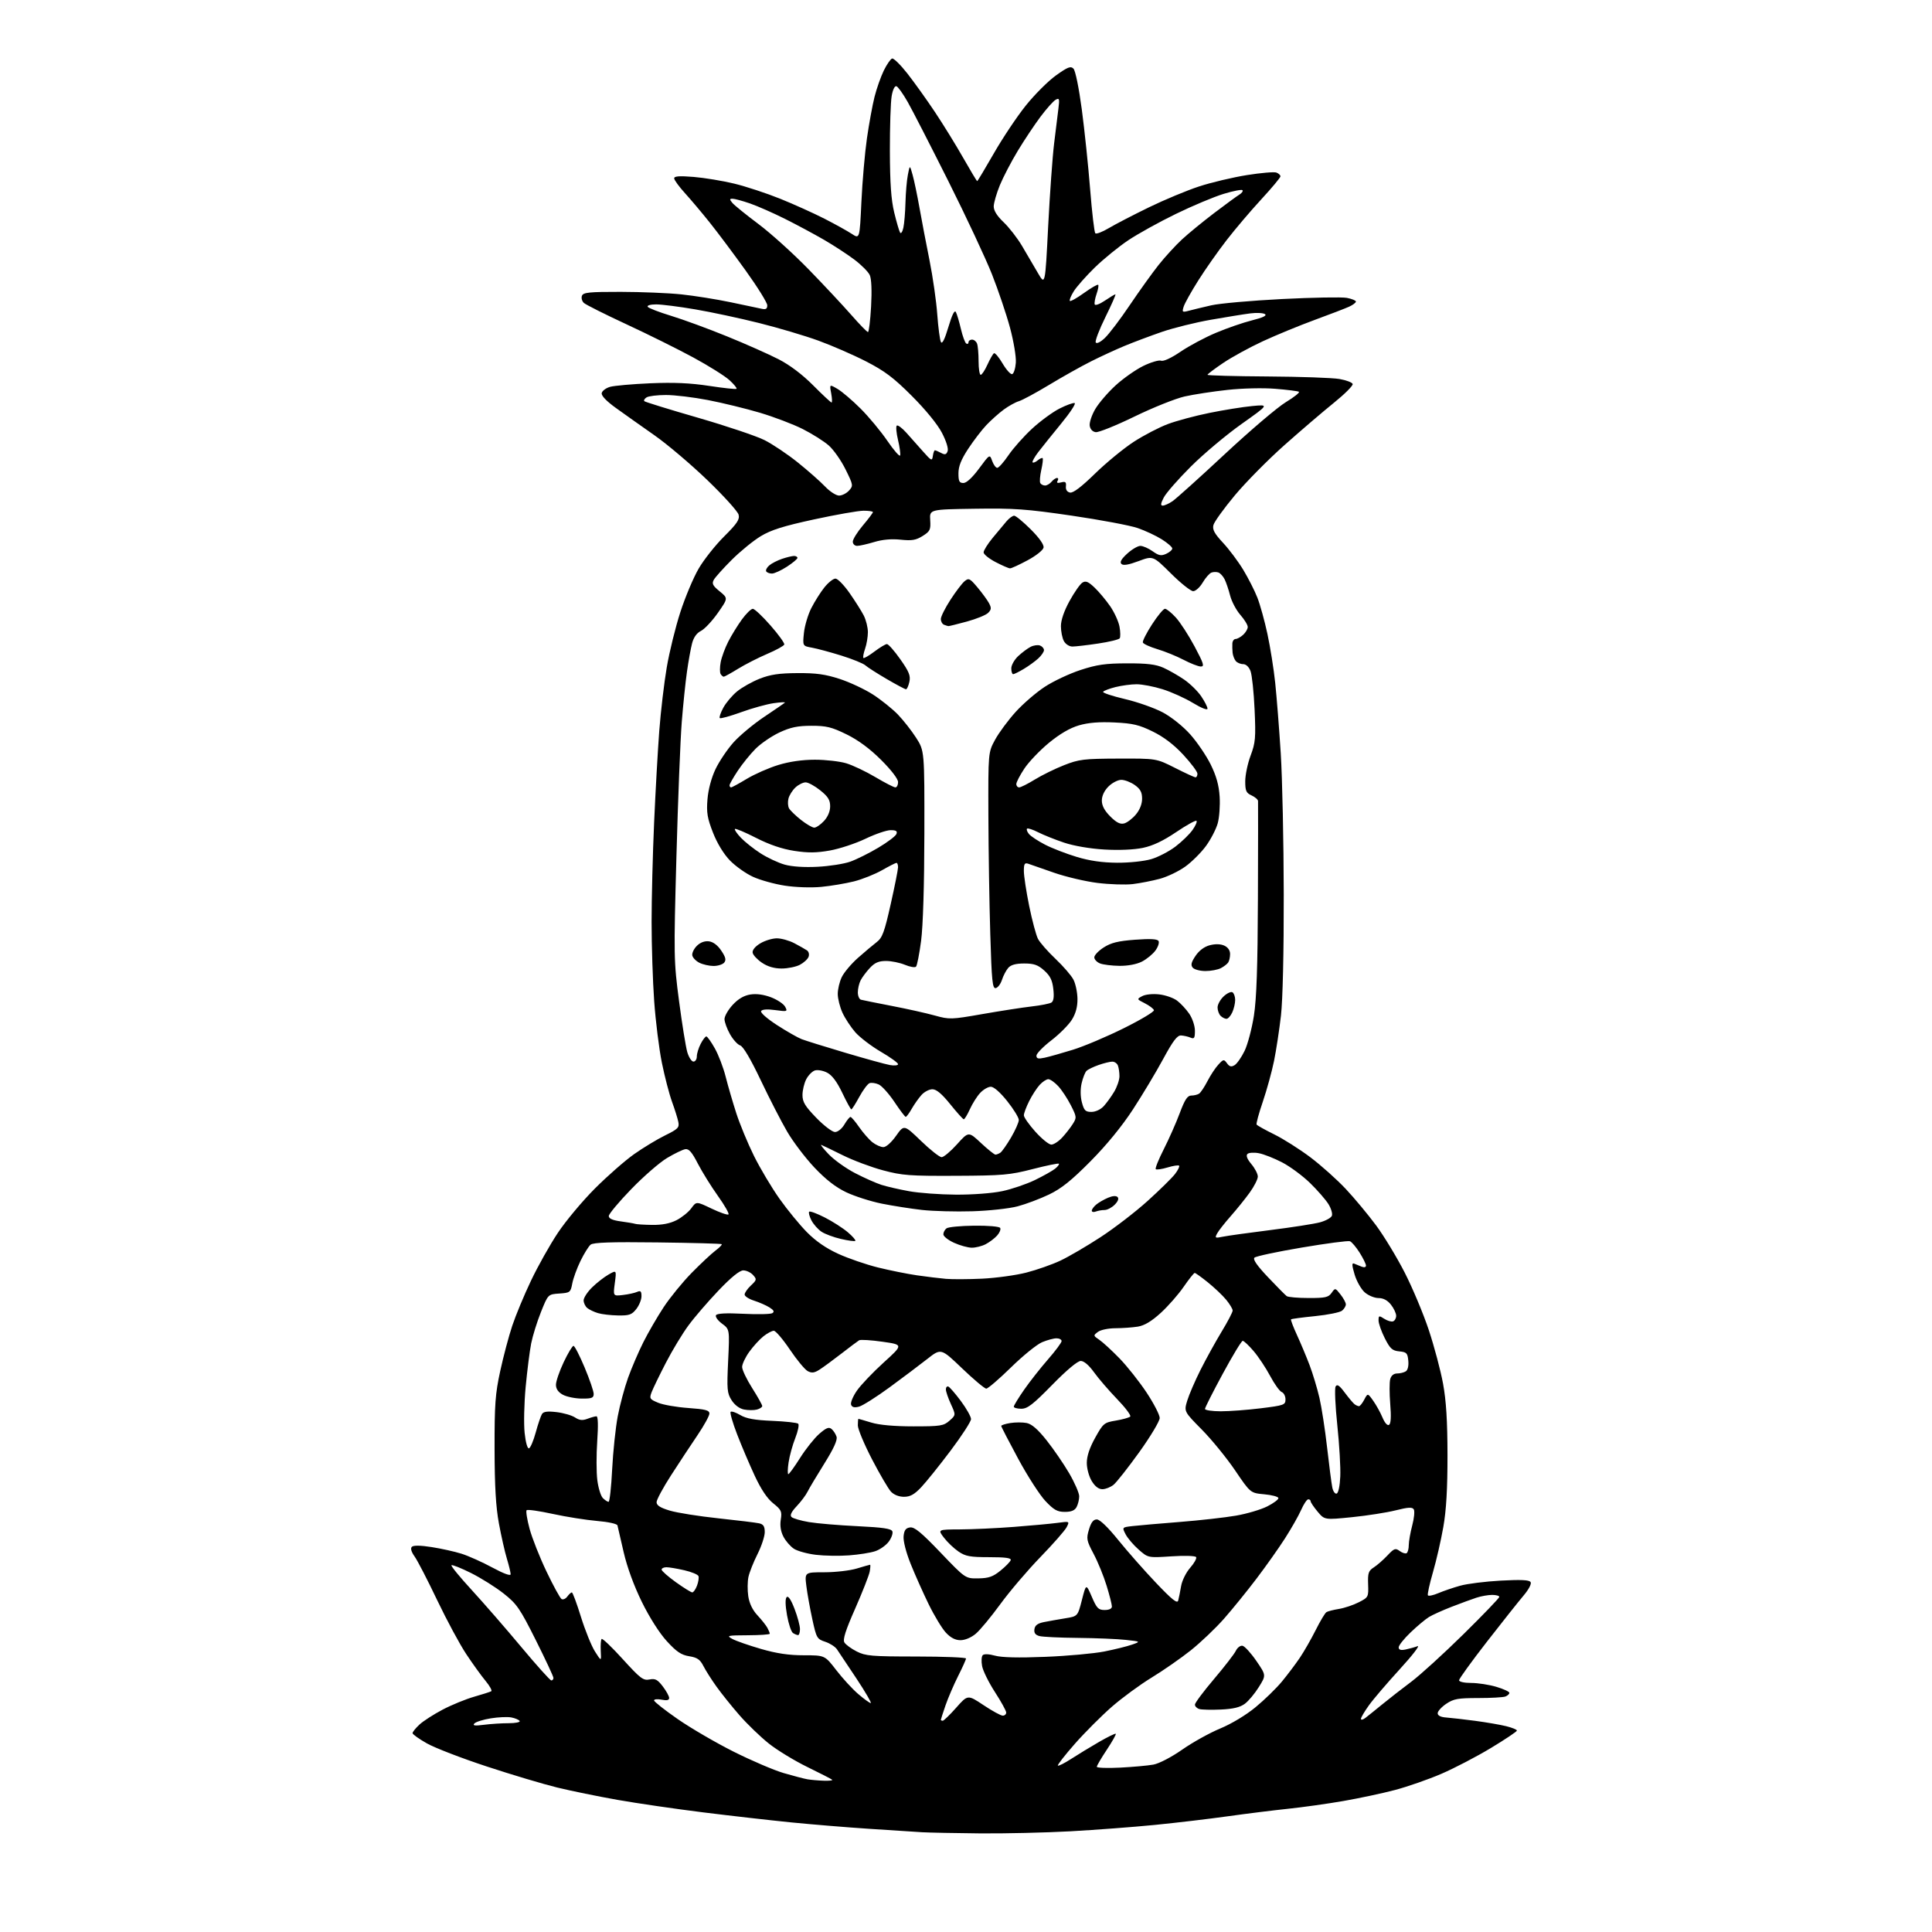 <?xml version="1.0" encoding="UTF-8" standalone="no"?>
<svg 
  version="1.1" 
  xmlns="http://www.w3.org/2000/svg" 
  xmlns:xlink="http://www.w3.org/1999/xlink" 
  xmlns:svg="http://www.w3.org/2000/svg"
  xmlns:rdf="http://www.w3.org/1999/02/22-rdf-syntax-ns#"
  xmlns:cc="http://creativecommons.org/ns#"
  xmlns:dc="http://purl.org/dc/elements/1.1/"
  viewBox="0 0 768 768"
  width="768"
  height="768"
>
<style>svg {background-color: white; }</style>"
<path stroke="none" fill="black" fill-rule="evenodd" d="M389.50,728.80C379.60,728.71 369.25,728.50 366.50,728.34C363.75,728.18 354.30,727.56 345.50,726.98C336.70,726.40 322.75,725.25 314.50,724.43C306.25,723.60 290.50,721.81 279.50,720.44C268.50,719.07 253.20,716.84 245.50,715.48C237.80,714.12 227.00,711.91 221.50,710.57C216.00,709.23 203.38,705.46 193.46,702.19C183.54,698.93 172.85,694.81 169.71,693.03C166.57,691.26 164.00,689.42 164.00,688.95C164.00,688.47 165.24,686.94 166.75,685.54C168.25,684.14 172.42,681.46 176.00,679.58C179.57,677.71 185.20,675.41 188.50,674.47C191.80,673.53 194.85,672.55 195.28,672.30C195.71,672.05 194.69,670.19 193.01,668.17C191.33,666.15 187.87,661.35 185.32,657.50C182.76,653.65 177.58,644.02 173.79,636.10C170.01,628.17 165.98,620.38 164.84,618.77C163.50,616.89 163.10,615.50 163.72,614.88C164.34,614.26 167.15,614.29 171.59,614.99C175.39,615.58 180.75,616.77 183.50,617.64C186.25,618.51 191.76,620.98 195.75,623.14C200.23,625.56 203.00,626.56 202.99,625.78C202.98,625.07 202.31,622.30 201.50,619.62C200.68,616.93 199.26,610.63 198.33,605.62C197.11,599.03 196.63,590.82 196.60,576.00C196.57,558.28 196.87,554.07 198.85,545.00C200.10,539.23 202.25,531.12 203.63,527.00C205.00,522.88 208.35,514.81 211.08,509.09C213.80,503.36 218.60,494.81 221.75,490.09C224.89,485.36 231.52,477.43 236.48,472.46C241.44,467.49 248.46,461.34 252.07,458.79C255.69,456.24 261.23,452.88 264.40,451.33C269.51,448.82 270.10,448.23 269.65,446.00C269.38,444.63 268.25,441.02 267.14,437.98C266.04,434.95 264.22,427.97 263.11,422.48C261.99,416.99 260.62,405.98 260.05,398.00C259.48,390.02 259.02,375.85 259.02,366.50C259.02,357.15 259.47,339.38 260.02,327.00C260.56,314.62 261.49,298.20 262.07,290.50C262.66,282.80 263.99,271.47 265.04,265.32C266.08,259.17 268.52,249.27 270.45,243.32C272.38,237.37 275.65,229.59 277.73,226.03C279.80,222.47 284.36,216.72 287.85,213.25C293.03,208.10 294.09,206.50 293.61,204.60C293.29,203.31 287.71,197.14 281.21,190.88C274.71,184.62 265.22,176.57 260.11,173.00C255.01,169.43 248.14,164.56 244.85,162.19C241.07,159.47 238.99,157.29 239.19,156.27C239.36,155.37 240.85,154.26 242.50,153.78C244.15,153.31 251.35,152.67 258.50,152.36C267.87,151.96 274.41,152.25 281.92,153.40C287.65,154.28 292.54,154.80 292.78,154.55C293.03,154.30 291.76,152.75 289.95,151.10C288.15,149.46 281.68,145.40 275.59,142.10C269.49,138.79 257.52,132.85 249.00,128.90C240.47,124.94 232.88,121.13 232.11,120.43C231.35,119.73 231.00,118.45 231.33,117.58C231.85,116.24 234.17,116.00 246.72,116.02C254.85,116.03 265.71,116.48 270.86,117.02C276.00,117.56 284.78,118.96 290.36,120.13C295.94,121.30 301.51,122.48 302.75,122.74C304.46,123.12 305.00,122.78 305.00,121.36C305.00,120.33 301.12,114.09 296.38,107.50C291.64,100.90 285.24,92.35 282.16,88.50C279.09,84.65 274.64,79.38 272.29,76.79C269.93,74.20 268.00,71.55 268.00,70.89C268.00,70.02 270.07,69.87 275.75,70.33C280.01,70.68 287.28,71.88 291.90,73.00C296.52,74.12 304.75,76.83 310.18,79.02C315.61,81.21 323.53,84.79 327.78,86.96C332.03,89.14 336.90,91.84 338.61,92.97C341.73,95.03 341.73,95.03 342.42,80.26C342.80,72.14 343.79,60.78 344.62,55.00C345.45,49.22 346.81,41.80 347.64,38.50C348.47,35.20 350.13,30.50 351.32,28.05C352.52,25.60 354.01,23.45 354.63,23.26C355.24,23.07 357.97,25.75 360.69,29.21C363.40,32.67 368.33,39.55 371.63,44.50C374.93,49.45 380.00,57.66 382.89,62.75C385.78,67.84 388.28,72.00 388.45,72.00C388.61,72.00 391.58,67.05 395.05,61.00C398.51,54.94 404.22,46.40 407.73,42.01C411.25,37.61 416.66,32.21 419.75,29.99C424.45,26.63 425.61,26.18 426.72,27.29C427.49,28.06 428.89,34.94 430.04,43.56C431.13,51.78 432.62,66.04 433.35,75.26C434.08,84.47 435.01,92.34 435.40,92.74C435.80,93.13 438.23,92.20 440.81,90.66C443.39,89.13 450.54,85.42 456.71,82.42C462.87,79.42 471.88,75.67 476.72,74.09C481.56,72.51 490.09,70.49 495.67,69.60C501.24,68.71 506.53,68.26 507.40,68.60C508.28,68.94 509.00,69.61 509.00,70.10C509.00,70.59 505.57,74.70 501.38,79.24C497.18,83.78 490.97,91.10 487.57,95.50C484.16,99.90 479.10,107.10 476.33,111.50C473.55,115.90 470.94,120.57 470.53,121.89C469.83,124.12 469.96,124.22 472.64,123.51C474.21,123.09 478.20,122.12 481.50,121.37C484.80,120.61 497.47,119.49 509.65,118.87C521.83,118.25 533.42,118.04 535.40,118.41C537.38,118.79 539.00,119.45 539.00,119.88C539.00,120.32 537.77,121.24 536.28,121.92C534.78,122.60 528.59,124.98 522.53,127.20C516.46,129.43 507.23,133.23 502.00,135.65C496.77,138.07 489.69,141.95 486.25,144.27C482.81,146.59 480.00,148.71 480.00,148.99C480.00,149.27 490.69,149.57 503.75,149.65C516.81,149.73 529.71,150.18 532.42,150.65C535.12,151.12 537.50,152.01 537.71,152.64C537.92,153.27 534.58,156.61 530.30,160.07C526.01,163.53 517.16,171.10 510.63,176.90C504.11,182.69 495.21,191.70 490.85,196.92C486.50,202.14 482.67,207.45 482.35,208.73C481.90,210.53 482.76,212.11 486.17,215.77C488.60,218.37 492.21,223.20 494.21,226.50C496.20,229.80 498.73,234.76 499.81,237.53C500.90,240.29 502.71,246.81 503.83,252.03C504.95,257.24 506.35,266.00 506.92,271.50C507.50,277.00 508.49,289.60 509.12,299.50C509.74,309.40 510.28,334.60 510.31,355.50C510.35,378.47 509.91,397.55 509.20,403.73C508.55,409.36 507.32,417.46 506.45,421.73C505.58,426.00 503.57,433.30 501.99,437.94C500.41,442.57 499.29,446.67 499.52,447.03C499.74,447.39 502.90,449.15 506.53,450.94C510.15,452.72 516.63,456.83 520.91,460.05C525.19,463.28 531.53,468.95 535.00,472.66C538.47,476.36 543.87,482.86 547.02,487.11C550.16,491.35 555.28,499.79 558.39,505.87C561.50,511.95 565.81,522.23 567.97,528.71C570.12,535.20 572.67,544.77 573.63,550.00C574.89,556.86 575.38,564.79 575.40,578.50C575.41,591.86 574.92,600.32 573.74,607.01C572.83,612.24 570.97,620.33 569.62,624.99C568.27,629.65 567.36,633.78 567.61,634.17C567.85,634.56 569.72,634.17 571.77,633.30C573.82,632.43 577.75,631.09 580.50,630.33C583.25,629.56 590.50,628.65 596.60,628.32C604.68,627.88 607.91,628.04 608.44,628.91C608.87,629.60 607.70,631.84 605.61,634.30C603.65,636.61 597.08,644.88 591.02,652.68C584.96,660.48 580.00,667.34 580.00,667.93C580.00,668.54 582.07,669.00 584.82,669.00C587.47,669.00 591.97,669.69 594.82,670.54C597.67,671.39 600.00,672.46 600.00,672.93C600.00,673.40 599.29,674.06 598.42,674.39C597.55,674.73 592.66,675.00 587.57,675.00C579.56,675.00 577.83,675.31 574.90,677.29C573.03,678.55 571.50,680.24 571.50,681.04C571.50,681.99 572.71,682.59 575.00,682.75C576.92,682.89 582.10,683.49 586.50,684.07C590.90,684.66 596.41,685.61 598.75,686.19C601.09,686.77 603.00,687.55 603.00,687.93C603.00,688.31 598.35,691.42 592.67,694.85C587.00,698.27 578.14,702.89 572.99,705.11C567.84,707.33 559.55,710.22 554.56,711.54C549.58,712.86 540.33,714.83 534.00,715.93C527.67,717.03 517.77,718.42 512.00,719.02C506.23,719.62 495.43,720.97 488.00,722.01C480.57,723.05 467.52,724.60 459.00,725.44C450.48,726.28 435.40,727.42 425.50,727.97C415.60,728.51 399.40,728.89 389.50,728.80zM327.42,707.86C329.57,707.94 331.10,707.77 330.82,707.49C330.54,707.21 326.12,704.94 320.99,702.44C315.86,699.94 308.92,695.72 305.58,693.05C302.24,690.38 297.01,685.34 293.97,681.85C290.92,678.36 286.82,673.25 284.85,670.50C282.87,667.75 280.52,664.04 279.61,662.26C278.29,659.67 277.16,658.89 273.96,658.38C270.80,657.87 268.94,656.62 265.06,652.38C262.11,649.15 258.16,642.93 255.13,636.76C251.98,630.33 249.28,622.95 247.91,617.00C246.72,611.77 245.60,606.99 245.45,606.37C245.28,605.74 241.78,604.97 237.33,604.60C233.02,604.23 225.11,602.98 219.74,601.81C214.38,600.64 209.70,599.97 209.34,600.33C208.99,600.68 209.52,604.01 210.52,607.73C211.53,611.44 214.55,619.09 217.25,624.72C219.94,630.36 222.63,635.27 223.22,635.64C223.82,636.00 224.85,635.56 225.51,634.65C226.18,633.74 226.99,633.00 227.32,633.00C227.65,633.00 229.28,637.39 230.94,642.75C232.61,648.11 235.11,654.30 236.51,656.50C239.05,660.50 239.05,660.50 238.81,656.29C238.69,653.98 238.84,651.82 239.16,651.50C239.48,651.19 243.27,654.80 247.57,659.55C254.56,667.24 255.70,668.11 258.17,667.62C260.46,667.16 261.38,667.64 263.47,670.37C264.86,672.20 266.00,674.27 266.00,674.97C266.00,675.86 265.08,676.07 263.00,675.65C261.35,675.32 260.00,675.45 260.00,675.95C260.00,676.44 264.26,679.79 269.46,683.40C274.66,687.00 284.68,692.83 291.72,696.36C298.75,699.88 307.66,703.69 311.51,704.82C315.35,705.94 319.62,707.06 321.00,707.30C322.38,707.53 325.26,707.79 327.42,707.86zM445.25,702.66C450.34,702.40 456.29,701.86 458.48,701.46C460.77,701.04 465.64,698.51 469.98,695.48C474.11,692.59 480.91,688.82 485.09,687.09C489.53,685.25 495.33,681.76 499.09,678.65C502.63,675.74 507.35,671.14 509.59,668.43C511.82,665.72 515.02,661.48 516.70,659.00C518.37,656.52 521.20,651.58 523.00,648.00C524.79,644.42 526.71,641.21 527.27,640.86C527.82,640.50 530.06,639.93 532.23,639.58C534.40,639.23 537.95,638.05 540.11,636.94C543.96,634.98 544.03,634.84 543.85,629.79C543.69,625.32 543.99,624.42 546.08,623.08C547.41,622.23 549.85,620.10 551.50,618.35C554.19,615.49 554.70,615.30 556.40,616.55C557.44,617.31 558.68,617.70 559.15,617.41C559.62,617.12 560.01,615.67 560.01,614.19C560.02,612.71 560.64,609.19 561.39,606.36C562.14,603.54 562.42,600.68 562.00,600.00C561.41,599.04 559.82,599.13 554.82,600.38C551.28,601.27 543.47,602.49 537.46,603.10C526.53,604.20 526.53,604.20 523.76,600.89C522.24,599.07 521.00,597.22 521.00,596.79C521.00,596.35 520.57,596.00 520.05,596.00C519.52,596.00 518.24,597.91 517.21,600.25C516.17,602.59 513.29,607.66 510.81,611.52C508.34,615.38 503.24,622.58 499.49,627.52C495.75,632.46 489.94,639.62 486.59,643.43C483.24,647.24 477.27,652.92 473.33,656.06C469.38,659.20 462.41,664.05 457.83,666.84C453.25,669.63 446.12,674.85 442.00,678.44C437.88,682.04 431.25,688.67 427.28,693.18C423.31,697.70 420.27,701.60 420.52,701.85C420.77,702.10 423.12,700.92 425.74,699.23C428.36,697.53 433.35,694.50 436.83,692.48C440.30,690.47 443.32,688.99 443.54,689.20C443.75,689.42 442.14,692.27 439.97,695.55C437.79,698.82 436.00,701.87 436.00,702.32C436.00,702.77 440.16,702.92 445.25,702.66zM192.39,685.63C195.08,685.28 199.49,685.00 202.20,685.00C204.90,685.00 206.87,684.60 206.57,684.12C206.27,683.64 204.79,683.00 203.27,682.71C201.75,682.42 198.07,682.58 195.08,683.07C192.09,683.55 189.16,684.47 188.57,685.11C187.77,685.97 188.72,686.10 192.39,685.63zM374.75,684.02C375.16,684.03 377.57,681.70 380.10,678.84C384.70,673.64 384.70,673.64 390.97,677.82C394.41,680.12 397.85,682.00 398.61,682.00C399.38,682.00 399.99,681.44 399.98,680.75C399.97,680.06 397.95,676.40 395.50,672.62C393.05,668.83 390.75,664.19 390.40,662.29C390.04,660.40 390.16,658.44 390.65,657.95C391.20,657.40 393.16,657.49 395.53,658.15C398.16,658.89 404.88,659.05 415.50,658.62C424.30,658.27 434.85,657.31 438.95,656.50C443.04,655.69 447.99,654.47 449.95,653.78C453.50,652.54 453.50,652.54 447.50,651.88C444.20,651.51 435.65,651.16 428.50,651.09C421.35,651.03 414.46,650.70 413.20,650.36C411.56,649.92 410.98,649.12 411.20,647.62C411.42,646.09 412.48,645.31 415.00,644.80C416.93,644.42 420.73,643.74 423.46,643.30C428.41,642.50 428.41,642.50 430.08,636.00C431.74,629.50 431.74,629.50 434.01,634.75C435.98,639.34 436.63,640.00 439.13,640.00C440.92,640.00 442.00,639.47 442.00,638.61C442.00,637.84 441.06,634.13 439.90,630.36C438.75,626.58 436.43,620.90 434.75,617.73C431.92,612.38 431.78,611.66 432.89,607.98C433.74,605.14 434.63,604.00 436.00,604.00C437.20,604.00 440.41,607.09 444.56,612.23C448.22,616.75 454.96,624.40 459.54,629.21C465.93,635.93 467.99,637.57 468.35,636.24C468.61,635.28 469.13,632.72 469.50,630.53C469.87,628.32 471.47,625.09 473.11,623.22C474.72,621.39 475.79,619.47 475.48,618.97C475.16,618.46 470.88,618.32 465.65,618.67C456.38,619.28 456.38,619.28 452.64,615.99C450.58,614.18 448.25,611.45 447.45,609.91C446.01,607.12 446.01,607.12 450.26,606.63C452.59,606.36 461.02,605.63 469.00,605.00C476.98,604.37 487.02,603.24 491.33,602.49C495.64,601.75 501.23,600.09 503.75,598.82C506.28,597.54 508.27,596.05 508.19,595.50C508.11,594.95 505.57,594.27 502.55,594.00C497.07,593.50 497.07,593.50 490.97,584.50C487.61,579.55 481.67,572.26 477.76,568.30C470.65,561.10 470.65,561.10 471.94,556.80C472.65,554.44 475.03,548.92 477.23,544.54C479.43,540.17 483.20,533.34 485.61,529.36C488.03,525.39 490.00,521.61 490.00,520.96C490.00,520.32 488.83,518.37 487.40,516.64C485.97,514.91 482.71,511.82 480.15,509.76C477.59,507.70 475.24,506.02 474.92,506.01C474.60,506.00 472.62,508.49 470.52,511.53C468.43,514.57 464.34,519.23 461.43,521.89C457.78,525.22 454.97,526.91 452.33,527.35C450.22,527.69 446.22,527.98 443.44,527.99C440.60,528.00 437.53,528.63 436.44,529.45C434.55,530.87 434.56,530.94 437.00,532.60C438.38,533.53 441.99,536.85 445.03,539.98C448.07,543.11 452.90,549.22 455.78,553.55C458.65,557.88 461.00,562.44 461.00,563.68C461.00,564.92 457.35,571.01 452.90,577.22C448.44,583.42 443.83,589.28 442.65,590.23C441.47,591.18 439.48,591.97 438.24,591.98C436.74,591.99 435.30,590.90 433.99,588.75C432.88,586.93 432.01,583.74 432.02,581.50C432.02,578.84 433.14,575.49 435.36,571.51C438.55,565.77 438.90,565.48 443.60,564.70C446.29,564.25 448.85,563.53 449.28,563.11C449.70,562.69 447.37,559.57 444.09,556.18C440.81,552.78 436.67,547.98 434.89,545.50C432.87,542.69 430.89,541.00 429.62,541.00C428.35,541.00 424.02,544.63 418.27,550.50C410.63,558.30 408.44,560.00 405.99,560.00C404.34,560.00 403.00,559.62 403.00,559.17C403.00,558.71 404.86,555.67 407.12,552.42C409.39,549.16 413.67,543.73 416.62,540.35C419.58,536.96 422.00,533.70 422.00,533.10C422.00,532.49 421.09,532.00 419.97,532.00C418.85,532.00 416.27,532.70 414.24,533.55C412.20,534.40 406.65,538.90 401.90,543.55C397.15,548.20 392.72,552.00 392.06,552.00C391.39,552.00 387.08,548.38 382.46,543.96C374.07,535.92 374.07,535.92 368.61,540.21C365.61,542.57 358.87,547.64 353.63,551.48C348.38,555.32 342.92,558.78 341.49,559.16C339.64,559.65 338.72,559.43 338.32,558.40C338.02,557.60 339.05,555.09 340.62,552.82C342.19,550.56 346.99,545.51 351.28,541.62C359.09,534.54 359.09,534.54 350.81,533.36C346.25,532.71 342.07,532.45 341.51,532.79C340.96,533.12 337.80,535.49 334.50,538.05C331.20,540.61 327.29,543.48 325.82,544.42C323.72,545.77 322.69,545.90 321.08,545.04C319.95,544.44 316.75,540.58 313.98,536.47C311.21,532.36 308.34,529.00 307.60,529.00C306.87,529.00 305.04,529.97 303.53,531.16C302.02,532.34 299.48,535.11 297.89,537.31C296.30,539.50 295.00,542.25 295.01,543.40C295.01,544.56 296.81,548.33 299.01,551.79C301.20,555.25 303.00,558.46 303.00,558.92C303.00,559.39 302.03,560.02 300.85,560.33C299.67,560.64 297.37,560.62 295.75,560.30C293.93,559.94 292.04,558.52 290.82,556.60C289.03,553.79 288.91,552.33 289.45,540.96C290.05,528.41 290.05,528.41 287.00,526.16C285.32,524.91 284.25,523.41 284.62,522.81C285.06,522.09 288.70,521.90 295.52,522.25C301.15,522.54 306.32,522.42 307.01,522.00C307.92,521.43 307.61,520.81 305.88,519.72C304.57,518.90 301.81,517.69 299.75,517.03C297.69,516.38 296.00,515.28 296.00,514.60C296.00,513.91 297.12,512.29 298.50,511.00C300.84,508.80 300.89,508.54 299.34,506.83C298.43,505.82 296.69,505.00 295.48,505.00C294.02,505.00 290.68,507.70 285.66,512.96C281.48,517.34 276.08,523.60 273.68,526.87C271.27,530.14 267.22,536.83 264.69,541.74C262.15,546.65 259.61,551.89 259.04,553.39C258.08,555.93 258.25,556.21 261.61,557.61C263.58,558.44 268.98,559.38 273.60,559.70C280.41,560.19 282.00,560.60 282.00,561.91C282.00,562.80 279.87,566.67 277.27,570.51C274.66,574.35 269.94,581.52 266.77,586.43C263.60,591.34 261.00,596.16 261.00,597.14C261.00,598.42 262.47,599.36 266.25,600.49C269.14,601.36 277.80,602.73 285.50,603.55C293.20,604.37 300.51,605.26 301.75,605.54C303.47,605.92 304.00,606.74 304.00,609.05C304.00,610.70 302.71,614.63 301.12,617.78C299.54,620.93 297.92,625.00 297.52,626.84C297.13,628.68 297.09,632.15 297.45,634.54C297.88,637.38 299.15,640.02 301.10,642.11C302.75,643.88 304.53,646.12 305.05,647.09C305.57,648.07 306.00,649.12 306.00,649.43C306.00,649.75 302.06,650.02 297.25,650.04C289.09,650.08 288.68,650.18 291.13,651.51C292.58,652.30 297.69,654.08 302.49,655.47C308.72,657.28 313.61,658.00 319.55,658.00C327.88,658.00 327.88,658.00 332.44,663.92C334.94,667.17 338.87,671.45 341.18,673.42C343.48,675.39 345.71,677.00 346.14,677.00C346.57,677.00 344.01,672.61 340.46,667.25C336.90,661.89 333.41,656.65 332.70,655.62C331.99,654.58 329.88,653.23 328.01,652.62C324.77,651.55 324.54,651.14 322.92,643.71C321.99,639.43 320.91,633.47 320.54,630.46C319.86,625.00 319.86,625.00 327.77,625.00C332.12,625.00 337.89,624.33 340.59,623.51C343.29,622.69 345.66,622.02 345.86,622.01C346.06,622.00 346.00,623.24 345.72,624.75C345.43,626.26 342.84,632.86 339.96,639.41C336.09,648.17 334.96,651.73 335.67,652.91C336.20,653.78 338.41,655.40 340.57,656.49C344.10,658.28 346.52,658.48 364.25,658.49C375.11,658.50 384.00,658.85 384.00,659.28C384.00,659.71 382.59,662.85 380.86,666.27C379.14,669.69 376.89,674.93 375.86,677.90C374.84,680.88 374.00,683.47 374.00,683.66C374.00,683.85 374.34,684.01 374.75,684.02zM542.75,682.91C543.71,682.18 546.75,679.73 549.50,677.48C552.25,675.23 557.42,671.20 561.00,668.52C564.58,665.84 573.91,657.34 581.75,649.62C589.59,641.90 596.00,635.23 596.00,634.79C596.00,634.36 594.72,634.00 593.15,634.00C591.58,634.00 588.77,634.50 586.90,635.11C585.03,635.72 580.59,637.35 577.04,638.73C573.48,640.11 569.43,641.94 568.04,642.79C566.64,643.65 563.36,646.39 560.75,648.89C558.14,651.38 556.00,654.06 556.00,654.84C556.00,655.85 556.79,656.09 558.75,655.70C560.26,655.39 562.40,654.80 563.50,654.38C564.60,653.97 561.41,658.10 556.41,663.56C551.41,669.03 545.89,675.48 544.16,677.90C542.42,680.32 541.00,682.74 541.00,683.27C541.00,683.81 541.79,683.64 542.75,682.91zM485.34,679.57C481.58,679.74 477.71,679.65 476.75,679.37C475.79,679.09 475.00,678.30 475.00,677.61C475.00,676.93 478.42,672.35 482.59,667.44C486.76,662.52 490.67,657.47 491.27,656.21C491.87,654.95 493.06,654.06 493.92,654.22C494.78,654.39 497.25,657.09 499.41,660.23C503.33,665.94 503.33,665.94 500.41,670.62C498.81,673.20 496.30,676.20 494.84,677.28C492.95,678.69 490.22,679.34 485.34,679.57zM219.16,668.00C219.62,668.00 220.00,667.54 220.00,666.99C220.00,666.43 216.85,659.69 213.00,652.00C206.68,639.38 205.45,637.59 200.25,633.48C197.09,630.97 191.23,627.30 187.24,625.30C183.25,623.31 179.75,621.92 179.46,622.21C179.17,622.49 182.82,626.95 187.57,632.11C192.31,637.28 201.17,647.46 207.25,654.75C213.34,662.04 218.69,668.00 219.16,668.00zM381.82,652.00C379.76,652.00 377.92,651.05 376.01,649.01C374.48,647.37 371.40,642.29 369.16,637.71C366.93,633.14 363.70,625.90 361.99,621.64C360.16,617.07 359.01,612.56 359.19,610.69C359.43,608.26 360.04,607.42 361.76,607.18C363.51,606.93 366.23,609.17 373.89,617.18C383.76,627.50 383.76,627.50 388.88,627.43C393.00,627.37 394.71,626.78 397.68,624.37C399.71,622.73 401.55,620.85 401.77,620.19C402.06,619.33 399.70,619.00 393.23,619.00C385.61,619.00 383.81,618.67 381.00,616.75C379.19,615.51 376.59,613.04 375.23,611.25C372.74,608.00 372.74,608.00 381.62,607.96C386.50,607.94 396.12,607.50 403.00,606.97C409.88,606.44 417.69,605.72 420.36,605.36C425.22,604.71 425.22,604.71 423.99,607.11C423.31,608.42 418.61,613.77 413.54,619.00C408.47,624.23 401.31,632.64 397.63,637.69C393.94,642.75 389.56,648.04 387.88,649.44C386.09,650.95 383.61,652.00 381.82,652.00zM317.25,649.98C316.84,649.98 315.93,649.61 315.23,649.16C314.53,648.72 313.47,645.54 312.86,642.10C312.15,638.08 312.10,635.50 312.72,634.88C313.34,634.26 314.46,635.93 315.84,639.54C317.03,642.64 318.00,646.26 318.00,647.59C318.00,648.92 317.66,649.99 317.25,649.98zM275.19,633.00C275.66,633.00 276.51,631.80 277.07,630.33C277.62,628.86 277.89,627.15 277.65,626.52C277.41,625.90 274.88,624.85 272.03,624.20C269.18,623.54 265.98,623.00 264.92,623.00C263.87,623.00 263.00,623.43 263.00,623.94C263.00,624.46 265.55,626.71 268.66,628.94C271.78,631.18 274.71,633.00 275.19,633.00zM337.50,618.28C333.65,618.57 327.72,618.47 324.32,618.06C320.91,617.65 316.99,616.57 315.59,615.65C314.19,614.73 312.31,612.57 311.42,610.84C310.35,608.78 309.99,606.46 310.37,604.08C310.89,600.82 310.60,600.18 307.37,597.60C304.98,595.70 302.52,592.02 300.01,586.62C297.93,582.15 294.78,574.76 293.02,570.18C291.25,565.60 290.09,561.57 290.44,561.23C290.78,560.89 292.51,561.46 294.28,562.51C296.66,563.92 299.98,564.52 307.00,564.81C312.23,565.03 316.86,565.54 317.30,565.95C317.73,566.36 317.21,568.93 316.14,571.65C315.06,574.38 313.86,578.73 313.48,581.31C313.09,583.89 313.04,586.00 313.37,586.00C313.70,586.00 315.80,583.10 318.04,579.56C320.28,576.01 323.70,571.71 325.64,570.01C328.40,567.59 329.48,567.15 330.55,568.04C331.31,568.67 332.20,570.05 332.54,571.11C332.96,572.43 331.42,575.81 327.70,581.77C324.70,586.57 321.68,591.62 321.00,593.00C320.32,594.38 318.37,596.96 316.68,598.75C314.59,600.97 313.93,602.33 314.63,603.03C315.19,603.59 318.31,604.50 321.57,605.05C324.83,605.60 333.50,606.33 340.84,606.68C351.01,607.17 354.31,607.66 354.73,608.74C355.03,609.52 354.38,611.36 353.29,612.83C352.20,614.30 349.78,616.01 347.90,616.63C346.03,617.26 341.35,618.00 337.50,618.28zM423.29,601.00C420.30,601.00 418.93,600.23 415.58,596.69C413.34,594.32 408.46,586.76 404.75,579.89C401.04,573.02 398.00,567.14 398.00,566.83C398.00,566.52 399.62,566.00 401.60,565.68C403.59,565.36 406.52,565.35 408.12,565.67C410.14,566.08 412.57,568.18 416.02,572.53C418.77,575.98 422.81,581.87 425.01,585.63C427.20,589.39 429.00,593.52 429.00,594.80C429.00,596.08 428.53,598.00 427.96,599.07C427.23,600.43 425.86,601.00 423.29,601.00zM241.92,597.00C242.34,597.00 242.99,591.21 243.34,584.12C243.70,577.04 244.70,567.54 245.56,563.02C246.41,558.50 248.27,551.58 249.68,547.65C251.10,543.72 253.82,537.36 255.75,533.53C257.67,529.70 261.31,523.43 263.83,519.60C266.36,515.77 271.37,509.63 274.96,505.97C278.56,502.31 282.81,498.34 284.40,497.14C286.00,495.95 287.12,494.79 286.90,494.58C286.68,494.36 275.19,494.05 261.36,493.88C242.96,493.65 235.83,493.89 234.78,494.77C233.99,495.42 232.18,498.33 230.76,501.23C229.35,504.13 227.87,508.16 227.49,510.20C226.82,513.75 226.61,513.91 222.33,514.20C217.87,514.50 217.87,514.50 215.05,521.52C213.50,525.39 211.75,531.01 211.15,534.02C210.56,537.04 209.57,544.82 208.96,551.31C208.35,557.81 208.17,566.04 208.55,569.61C208.95,573.38 209.68,575.94 210.28,575.74C210.86,575.55 212.06,572.71 212.96,569.43C213.85,566.16 214.97,562.87 215.43,562.12C216.04,561.12 217.62,560.91 221.26,561.34C224.01,561.67 227.30,562.62 228.58,563.46C230.33,564.61 231.55,564.74 233.52,563.99C234.96,563.45 236.57,563.00 237.11,563.00C237.73,563.00 237.84,566.62 237.41,572.86C237.04,578.28 237.05,585.25 237.44,588.36C237.83,591.46 238.82,594.68 239.64,595.50C240.47,596.33 241.49,597.00 241.92,597.00zM359.34,595.00C357.34,595.00 355.34,594.21 354.16,592.94C353.11,591.81 349.72,586.02 346.62,580.06C343.53,574.11 341.00,568.06 341.00,566.62C341.00,565.18 341.11,564.00 341.25,564.01C341.39,564.02 343.71,564.69 346.41,565.51C349.56,566.47 355.53,567.00 363.10,567.00C373.90,567.00 375.10,566.81 377.43,564.75C379.98,562.50 379.98,562.50 377.99,558.14C376.89,555.74 376.00,553.12 376.00,552.31C376.00,551.50 376.43,550.98 376.96,551.17C377.48,551.35 379.73,553.94 381.96,556.93C384.18,559.92 386.00,563.15 386.00,564.11C386.00,565.07 382.34,570.72 377.86,576.68C373.38,582.63 368.11,589.19 366.15,591.25C363.46,594.09 361.80,595.00 359.34,595.00zM531.34,593.72C532.02,593.50 532.62,590.67 532.78,586.92C532.94,583.39 532.41,574.22 531.60,566.54C530.79,558.87 530.49,551.95 530.92,551.17C531.53,550.10 532.40,550.68 534.60,553.63C536.19,555.76 537.94,557.83 538.49,558.23C539.05,558.64 539.82,558.98 540.22,558.98C540.61,558.99 541.55,557.82 542.31,556.38C543.69,553.75 543.69,553.75 545.87,556.82C547.07,558.50 548.73,561.50 549.56,563.48C550.45,565.62 551.51,566.81 552.16,566.40C552.90,565.94 553.06,563.20 552.64,558.11C552.30,553.92 552.30,549.49 552.63,548.25C553.01,546.82 554.01,545.99 555.37,545.98C556.54,545.98 558.10,545.59 558.82,545.13C559.62,544.62 560.02,542.94 559.82,540.90C559.54,537.87 559.14,537.47 556.23,537.19C553.45,536.92 552.60,536.15 550.48,531.97C549.12,529.27 548.00,526.10 548.00,524.92C548.00,522.92 548.16,522.88 550.25,524.23C551.49,525.03 553.06,525.50 553.75,525.26C554.44,525.03 555.00,524.03 555.00,523.05C555.00,522.07 554.07,520.08 552.93,518.63C551.55,516.88 549.89,516.00 547.98,516.00C546.40,516.00 543.95,514.99 542.52,513.75C541.10,512.51 539.28,509.32 538.48,506.65C537.39,502.99 537.34,501.92 538.27,502.30C538.95,502.58 540.29,503.12 541.25,503.51C542.30,503.93 543.00,503.76 543.00,503.09C543.00,502.47 541.86,500.15 540.46,497.93C539.06,495.72 537.33,493.68 536.62,493.41C535.91,493.13 527.31,494.26 517.50,495.92C507.70,497.57 499.22,499.38 498.66,499.94C497.97,500.63 499.71,503.13 504.07,507.73C507.60,511.45 510.94,514.83 511.49,515.23C512.05,515.64 515.96,515.98 520.19,515.98C526.83,516.00 528.08,515.72 529.33,513.94C530.76,511.90 530.78,511.91 532.88,514.58C534.05,516.06 535.00,517.83 535.00,518.51C535.00,519.20 534.32,520.32 533.49,521.01C532.66,521.69 527.84,522.67 522.77,523.18C517.71,523.69 513.40,524.26 513.21,524.46C513.01,524.65 514.07,527.44 515.55,530.66C517.03,533.87 519.29,539.27 520.58,542.66C521.86,546.05 523.62,551.88 524.49,555.63C525.36,559.38 526.74,568.30 527.55,575.47C528.37,582.64 529.29,589.76 529.61,591.30C529.92,592.84 530.70,593.93 531.34,593.72zM485.25,561.01C488.69,561.01 495.89,560.48 501.25,559.81C510.45,558.67 511.00,558.47 511.00,556.27C511.00,554.99 510.33,553.68 509.50,553.36C508.68,553.05 506.60,550.16 504.89,546.94C503.17,543.72 500.21,539.27 498.31,537.05C496.40,534.82 494.46,533.00 494.00,533.00C493.53,533.00 489.97,538.88 486.08,546.07C482.18,553.26 479.00,559.56 479.00,560.07C479.00,560.58 481.81,561.00 485.25,561.01zM231.25,555.96C228.64,555.94 225.26,555.25 223.75,554.43C221.90,553.42 221.00,552.13 221.00,550.47C221.00,549.11 222.38,545.08 224.07,541.50C225.76,537.93 227.52,535.00 227.97,535.00C228.43,535.00 230.42,538.87 232.40,543.60C234.38,548.33 236.00,553.05 236.00,554.10C236.00,555.71 235.26,555.99 231.25,555.96zM245.68,522.91C242.83,522.87 239.23,522.45 237.69,521.98C236.14,521.52 234.23,520.60 233.44,519.95C232.65,519.29 232.00,517.93 232.00,516.91C232.00,515.90 233.50,513.59 235.34,511.78C237.17,509.98 240.12,507.67 241.88,506.67C245.09,504.83 245.09,504.83 244.40,510.04C243.71,515.24 243.71,515.24 247.61,514.78C249.75,514.53 252.29,513.98 253.25,513.55C254.65,512.94 255.00,513.28 255.00,515.26C255.00,516.62 254.07,518.92 252.93,520.37C251.14,522.63 250.13,522.99 245.68,522.91zM390.46,508.29C395.94,508.02 403.82,506.94 407.96,505.88C412.11,504.82 418.20,502.68 421.50,501.13C424.80,499.58 432.00,495.37 437.50,491.78C443.00,488.19 451.42,481.71 456.21,477.38C461.00,473.05 465.89,468.24 467.08,466.70C468.26,465.16 469.00,463.66 468.71,463.38C468.43,463.09 466.35,463.41 464.09,464.09C461.83,464.77 459.74,465.07 459.43,464.76C459.12,464.46 460.55,460.90 462.61,456.85C464.66,452.81 467.52,446.35 468.96,442.50C470.98,437.11 472.03,435.50 473.54,435.50C474.62,435.50 476.02,435.16 476.65,434.75C477.28,434.35 478.78,432.10 479.99,429.75C481.20,427.41 483.14,424.46 484.32,423.20C486.33,421.02 486.52,420.99 487.75,422.67C488.75,424.04 489.46,424.21 490.78,423.41C491.72,422.84 493.51,420.29 494.74,417.75C495.97,415.22 497.63,408.94 498.44,403.82C499.51,397.00 499.94,384.45 500.04,357.00C500.11,336.38 500.14,319.01 500.09,318.41C500.04,317.81 498.88,316.81 497.50,316.18C495.37,315.21 495.00,314.37 495.00,310.56C495.00,308.09 495.96,303.50 497.14,300.35C499.06,295.23 499.23,293.29 498.72,282.06C498.41,275.15 497.68,268.26 497.10,266.75C496.46,265.08 495.30,264.00 494.15,264.00C493.10,264.00 491.78,263.44 491.22,262.75C490.66,262.06 490.10,260.60 489.98,259.50C489.87,258.40 489.82,256.71 489.88,255.75C489.95,254.79 490.53,254.00 491.17,254.00C491.82,254.00 493.17,253.26 494.17,252.35C495.18,251.43 496.00,250.03 496.00,249.23C496.00,248.42 494.67,246.25 493.04,244.40C491.42,242.54 489.60,239.11 489.00,236.76C488.40,234.42 487.42,231.51 486.82,230.30C486.21,229.09 485.11,227.87 484.36,227.58C483.61,227.30 482.35,227.31 481.55,227.62C480.75,227.93 479.19,229.71 478.08,231.59C476.97,233.47 475.28,235.00 474.31,235.00C473.34,235.00 469.35,231.83 465.45,227.95C458.35,220.90 458.35,220.90 452.58,223.06C448.59,224.55 446.49,224.89 445.77,224.17C445.05,223.45 445.76,222.19 448.09,220.07C449.94,218.38 452.29,217.00 453.32,217.00C454.35,217.00 456.53,217.96 458.17,219.12C460.64,220.88 461.58,221.06 463.58,220.15C464.91,219.54 466.00,218.59 466.00,218.03C466.00,217.48 464.14,215.85 461.86,214.41C459.58,212.97 455.24,210.94 452.22,209.90C449.20,208.86 437.41,206.65 426.04,204.98C407.97,202.34 403.09,201.99 387.43,202.23C369.50,202.50 369.50,202.50 369.77,206.75C370.01,210.60 369.72,211.20 366.77,213.06C364.10,214.73 362.48,215.00 357.99,214.53C354.38,214.15 350.74,214.48 347.49,215.47C344.74,216.30 341.71,216.98 340.75,216.99C339.77,217.00 339.00,216.26 339.00,215.31C339.00,214.39 340.80,211.49 343.00,208.88C345.20,206.28 347.00,203.88 347.00,203.57C347.00,203.26 345.31,203.01 343.25,203.02C341.19,203.03 332.35,204.58 323.62,206.47C311.39,209.12 306.52,210.66 302.40,213.15C299.46,214.93 294.30,219.14 290.93,222.49C287.56,225.85 284.34,229.44 283.76,230.46C282.90,232.00 283.30,232.80 286.08,235.07C289.44,237.81 289.44,237.81 285.35,243.65C283.09,246.87 280.08,250.08 278.65,250.79C276.95,251.64 275.72,253.37 275.10,255.79C274.57,257.83 273.66,262.88 273.08,267.00C272.49,271.12 271.56,280.12 271.01,287.00C270.46,293.88 269.50,317.95 268.89,340.50C267.80,380.27 267.83,381.99 269.94,398.00C271.13,407.07 272.61,416.19 273.21,418.25C273.82,420.31 274.92,422.00 275.66,422.00C276.40,422.00 277.00,421.08 277.00,419.95C277.00,418.82 277.69,416.57 278.53,414.95C279.36,413.33 280.38,412.00 280.78,412.00C281.17,412.00 282.70,414.14 284.16,416.75C285.63,419.36 287.56,424.43 288.46,428.00C289.36,431.57 291.26,438.10 292.68,442.50C294.10,446.90 297.27,454.55 299.72,459.50C302.18,464.45 306.73,472.09 309.84,476.49C312.95,480.88 317.86,486.87 320.75,489.80C324.28,493.38 328.38,496.21 333.25,498.43C337.24,500.25 344.32,502.68 349.00,503.84C353.68,505.00 360.65,506.40 364.50,506.96C368.35,507.51 373.52,508.15 376.00,508.36C378.48,508.58 384.98,508.55 390.46,508.29zM386.30,495.98C384.76,495.97 381.59,495.09 379.25,494.03C376.91,492.97 375.00,491.46 375.00,490.67C375.00,489.89 375.56,488.81 376.25,488.29C376.94,487.76 381.88,487.28 387.23,487.23C392.78,487.16 397.22,487.55 397.58,488.12C397.92,488.67 397.37,490.04 396.35,491.17C395.34,492.29 393.29,493.83 391.80,494.60C390.32,495.37 387.84,495.99 386.30,495.98zM340.00,493.26C339.73,493.51 337.17,493.17 334.32,492.51C331.46,491.86 327.99,490.57 326.59,489.65C325.19,488.73 323.38,486.69 322.56,485.12C321.75,483.54 321.34,481.99 321.66,481.67C321.98,481.35 324.77,482.39 327.87,483.97C330.97,485.55 335.07,488.19 337.00,489.82C338.93,491.46 340.27,493.01 340.00,493.26zM486.14,491.60C487.99,491.22 496.48,490.04 505.00,488.97C513.52,487.90 522.38,486.52 524.69,485.90C526.99,485.28 529.13,484.10 529.45,483.28C529.76,482.45 529.14,480.36 528.07,478.64C526.99,476.91 523.73,473.16 520.81,470.31C517.89,467.45 512.90,463.76 509.73,462.10C506.55,460.44 502.35,458.78 500.40,458.42C498.44,458.05 496.41,458.19 495.87,458.73C495.23,459.37 495.77,460.76 497.44,462.75C498.85,464.42 500.00,466.65 500.00,467.70C500.00,468.75 498.56,471.61 496.79,474.05C495.03,476.50 491.63,480.71 489.24,483.42C486.85,486.13 484.41,489.23 483.83,490.32C482.85,492.16 483.01,492.25 486.14,491.60zM259.29,486.92C263.20,486.97 266.33,486.36 268.93,485.04C271.05,483.95 273.69,481.83 274.80,480.31C276.81,477.54 276.81,477.54 282.89,480.45C286.24,482.05 289.25,483.08 289.59,482.75C289.92,482.41 288.02,479.08 285.35,475.35C282.68,471.61 279.10,465.84 277.39,462.53C275.04,457.96 273.83,456.58 272.39,456.82C271.35,457.00 268.10,458.57 265.17,460.32C262.23,462.07 255.82,467.64 250.92,472.71C246.01,477.77 242.00,482.58 242.00,483.39C242.00,484.41 243.51,485.08 246.75,485.52C249.36,485.87 251.95,486.31 252.50,486.50C253.05,486.69 256.11,486.88 259.29,486.92zM386.50,481.50C379.90,481.70 370.90,481.46 366.50,480.97C362.10,480.47 354.90,479.34 350.50,478.46C346.10,477.57 339.75,475.54 336.38,473.94C332.15,471.92 328.25,468.88 323.72,464.09C320.12,460.27 315.25,453.86 312.91,449.84C310.56,445.82 305.82,436.60 302.38,429.35C298.38,420.94 295.43,415.95 294.23,415.57C293.20,415.25 291.38,413.23 290.18,411.10C288.98,408.97 288.00,406.27 288.00,405.10C288.00,403.93 289.46,401.39 291.25,399.45C293.45,397.07 295.72,395.74 298.26,395.33C300.70,394.94 303.59,395.34 306.52,396.45C309.00,397.40 311.51,399.08 312.10,400.19C313.14,402.13 312.98,402.18 308.20,401.53C305.03,401.09 302.98,401.23 302.56,401.91C302.18,402.52 304.88,404.90 308.86,407.48C312.69,409.96 317.10,412.47 318.66,413.08C320.22,413.68 328.02,416.11 336.00,418.48C343.98,420.85 351.96,423.05 353.75,423.37C355.54,423.69 357.00,423.53 357.00,423.02C357.00,422.51 353.91,420.28 350.13,418.08C346.36,415.87 341.80,412.39 340.00,410.35C338.21,408.30 335.91,404.80 334.89,402.57C333.87,400.33 333.03,396.99 333.02,395.15C333.01,393.31 333.71,390.30 334.59,388.46C335.46,386.61 338.36,383.17 341.02,380.80C343.69,378.44 347.06,375.60 348.50,374.50C350.74,372.80 351.57,370.55 354.05,359.50C355.66,352.35 356.98,345.71 356.99,344.75C356.99,343.79 356.72,343.00 356.37,343.00C356.03,343.00 353.44,344.31 350.62,345.92C347.80,347.52 342.80,349.52 339.50,350.36C336.20,351.19 330.33,352.18 326.46,352.55C322.42,352.93 316.22,352.72 311.96,352.06C307.86,351.43 302.18,349.85 299.34,348.55C296.51,347.26 292.38,344.33 290.16,342.05C287.68,339.49 285.10,335.26 283.43,331.00C281.17,325.23 280.80,323.05 281.23,317.76C281.54,313.88 282.77,309.25 284.41,305.78C285.89,302.66 289.13,297.85 291.61,295.08C294.10,292.32 299.59,287.75 303.82,284.93C308.04,282.11 311.73,279.58 312.00,279.31C312.27,279.04 310.25,279.14 307.50,279.53C304.75,279.93 298.93,281.54 294.58,283.12C290.22,284.70 286.41,285.75 286.12,285.45C285.83,285.16 286.45,283.32 287.51,281.36C288.56,279.40 291.02,276.48 292.96,274.88C294.91,273.27 298.98,270.98 302.00,269.79C306.22,268.13 309.72,267.61 317.00,267.57C324.43,267.52 328.09,268.03 333.83,269.90C337.86,271.22 343.80,274.01 347.02,276.09C350.25,278.18 354.68,281.73 356.87,283.98C359.05,286.23 362.34,290.42 364.17,293.27C367.50,298.47 367.50,298.47 367.45,331.48C367.42,351.84 366.92,368.14 366.15,374.00C365.46,379.23 364.55,383.85 364.13,384.27C363.70,384.70 361.71,384.36 359.71,383.52C357.70,382.69 354.33,382.00 352.22,382.00C349.31,382.00 347.75,382.67 345.81,384.75C344.40,386.26 342.74,388.48 342.12,389.68C341.50,390.89 341.00,393.04 341.00,394.47C341.00,395.89 341.56,397.22 342.25,397.40C342.94,397.59 348.45,398.70 354.50,399.87C360.55,401.03 368.23,402.75 371.58,403.68C377.45,405.31 378.09,405.29 390.58,403.10C397.68,401.86 406.46,400.50 410.08,400.08C413.70,399.67 417.24,398.97 417.95,398.53C418.82,397.99 419.07,396.28 418.71,393.15C418.32,389.65 417.46,387.90 415.08,385.78C412.59,383.55 411.01,383.00 407.14,383.00C403.79,383.00 401.84,383.54 400.79,384.75C399.95,385.71 398.83,387.85 398.30,389.50C397.77,391.15 396.65,392.63 395.82,392.79C394.52,393.05 394.21,390.00 393.65,371.29C393.28,359.31 392.95,338.16 392.90,324.30C392.82,299.11 392.82,299.11 395.57,294.04C397.09,291.25 400.75,286.31 403.70,283.04C406.65,279.78 411.86,275.28 415.28,273.04C418.70,270.79 425.10,267.78 429.50,266.34C436.03,264.20 439.43,263.71 448.00,263.69C455.95,263.67 459.47,264.09 462.48,265.44C464.67,266.42 468.37,268.54 470.72,270.15C473.07,271.77 476.12,274.75 477.49,276.78C478.87,278.80 480.00,281.02 480.00,281.70C480.00,282.42 477.61,281.49 474.25,279.45C471.09,277.53 465.64,275.07 462.14,273.98C458.65,272.89 454.01,272.00 451.84,272.00C449.66,272.00 445.88,272.51 443.43,273.12C440.97,273.74 438.76,274.58 438.50,275.00C438.25,275.41 442.12,276.70 447.11,277.87C452.10,279.03 458.88,281.42 462.18,283.17C465.66,285.03 470.25,288.70 473.14,291.93C475.87,295.00 479.53,300.38 481.27,303.90C483.52,308.47 484.54,312.14 484.83,316.69C485.05,320.20 484.71,324.97 484.06,327.29C483.41,329.61 481.33,333.63 479.43,336.24C477.54,338.85 473.85,342.54 471.24,344.43C468.63,346.33 464.02,348.54 461.00,349.35C457.98,350.15 453.15,351.10 450.27,351.44C447.40,351.78 441.10,351.57 436.27,350.98C431.45,350.38 423.68,348.55 419.00,346.92C414.32,345.28 409.71,343.68 408.75,343.35C407.31,342.87 407.00,343.38 407.00,346.24C407.00,348.16 407.95,354.40 409.11,360.11C410.27,365.82 411.85,371.71 412.60,373.19C413.36,374.66 416.51,378.26 419.59,381.17C422.67,384.09 425.88,387.80 426.71,389.42C427.55,391.03 428.27,394.45 428.31,397.01C428.35,400.19 427.66,402.81 426.10,405.34C424.85,407.36 421.17,411.06 417.91,413.57C414.66,416.07 412.00,418.80 412.00,419.64C412.00,420.83 412.70,421.01 415.25,420.46C417.04,420.08 422.10,418.65 426.50,417.29C430.90,415.93 440.02,412.07 446.77,408.71C453.52,405.36 458.89,402.14 458.71,401.56C458.53,400.98 456.91,399.75 455.10,398.83C451.85,397.18 451.84,397.16 454.06,395.97C455.33,395.29 458.21,394.99 460.76,395.28C463.22,395.55 466.41,396.66 467.86,397.73C469.31,398.81 471.51,401.17 472.75,402.99C474.01,404.84 475.00,407.81 475.00,409.75C475.00,412.67 474.72,413.10 473.25,412.47C472.29,412.06 470.60,411.68 469.51,411.61C467.97,411.53 466.32,413.69 462.36,421.00C459.53,426.23 454.13,435.23 450.37,441.00C446.00,447.70 439.90,455.16 433.51,461.61C425.92,469.27 421.93,472.47 417.00,474.84C413.43,476.55 407.80,478.67 404.50,479.54C401.20,480.42 393.10,481.30 386.50,481.50zM435.58,481.61C434.71,481.94 434.00,481.79 434.00,481.26C434.00,480.74 434.79,479.65 435.75,478.85C436.71,478.04 438.81,476.83 440.40,476.15C442.23,475.36 443.65,475.25 444.25,475.85C444.85,476.45 444.42,477.58 443.10,478.90C441.94,480.06 440.14,481.00 439.08,481.00C438.03,481.00 436.45,481.27 435.58,481.61zM380.00,474.89C386.58,474.93 394.46,474.34 398.41,473.50C402.21,472.70 408.06,470.70 411.41,469.08C414.76,467.45 418.37,465.42 419.43,464.57C420.49,463.72 421.16,462.83 420.92,462.59C420.69,462.35 415.99,463.32 410.50,464.73C401.44,467.07 398.58,467.32 380.00,467.40C361.64,467.49 358.61,467.26 351.00,465.22C346.32,463.97 339.12,461.27 335.00,459.22C330.88,457.18 327.05,455.33 326.50,455.12C325.95,454.92 327.26,456.59 329.42,458.84C331.57,461.09 336.30,464.47 339.92,466.34C343.54,468.22 348.24,470.31 350.36,470.99C352.48,471.67 357.43,472.81 361.36,473.52C365.29,474.24 373.68,474.85 380.00,474.89zM374.31,460.00C375.14,460.00 377.89,457.69 380.42,454.88C385.03,449.75 385.03,449.75 389.97,454.38C392.69,456.92 395.27,458.99 395.71,458.98C396.14,458.98 397.01,458.64 397.64,458.23C398.26,457.83 400.17,455.12 401.89,452.21C403.60,449.29 405.00,446.14 404.99,445.21C404.99,444.27 402.93,440.91 400.41,437.75C397.63,434.25 395.07,432.00 393.87,432.00C392.79,432.00 390.88,433.11 389.62,434.47C388.36,435.82 386.52,438.75 385.52,440.97C384.51,443.18 383.43,444.97 383.10,444.93C382.77,444.89 380.35,442.19 377.72,438.93C374.39,434.80 372.24,433.00 370.64,433.00C369.38,433.00 367.44,434.01 366.32,435.25C365.20,436.49 363.45,438.96 362.43,440.75C361.41,442.54 360.33,443.99 360.03,443.97C359.74,443.96 357.72,441.29 355.55,438.04C353.38,434.80 350.58,431.67 349.32,431.10C348.06,430.52 346.40,430.29 345.64,430.58C344.88,430.88 343.04,433.34 341.56,436.06C340.09,438.78 338.67,441.00 338.42,441.00C338.16,441.00 336.55,438.05 334.83,434.45C332.71,430.01 330.76,427.41 328.80,426.40C327.20,425.57 325.02,425.18 323.94,425.52C322.86,425.86 321.31,427.44 320.49,429.02C319.67,430.60 319.00,433.43 319.00,435.29C319.00,438.05 320.03,439.75 324.48,444.34C327.49,447.45 330.84,450.00 331.92,450.00C333.04,450.00 334.65,448.71 335.66,447.00C336.63,445.35 337.72,444.00 338.08,444.00C338.44,444.00 340.00,445.83 341.55,448.08C343.11,450.32 345.48,453.02 346.82,454.08C348.17,455.13 350.12,456.00 351.16,456.00C352.25,456.00 354.36,454.12 356.20,451.51C359.37,447.03 359.37,447.03 366.09,453.51C369.78,457.08 373.48,460.00 374.31,460.00zM417.91,455.00C418.85,455.00 420.78,453.76 422.18,452.25C423.59,450.74 425.50,448.30 426.43,446.83C428.05,444.28 428.02,443.97 425.66,439.33C424.31,436.68 422.06,433.26 420.65,431.75C419.25,430.24 417.48,429.00 416.72,429.00C415.97,429.00 414.42,430.01 413.29,431.25C412.15,432.49 410.27,435.39 409.11,437.71C407.95,440.03 407.00,442.56 407.00,443.35C407.00,444.14 409.07,447.08 411.59,449.89C414.12,452.70 416.96,455.00 417.91,455.00zM433.86,442.00C435.47,442.00 437.52,441.05 438.72,439.75C439.86,438.51 441.74,435.93 442.89,434.00C444.05,432.07 444.99,429.30 445.00,427.83C445.00,426.36 444.73,424.45 444.39,423.58C444.06,422.71 443.05,422.01 442.14,422.02C441.24,422.02 438.80,422.62 436.72,423.35C434.64,424.07 432.47,425.13 431.89,425.71C431.32,426.28 430.45,428.50 429.96,430.63C429.42,433.01 429.46,435.94 430.08,438.25C430.93,441.45 431.49,442.00 433.86,442.00zM487.54,405.00C486.91,405.00 485.86,404.46 485.20,403.80C484.54,403.14 484.00,401.64 484.00,400.47C484.00,399.31 485.09,397.32 486.43,396.07C487.76,394.82 489.34,394.09 489.93,394.45C490.52,394.82 491.00,396.20 491.00,397.51C491.00,398.83 490.48,401.05 489.84,402.45C489.20,403.85 488.17,405.00 487.54,405.00zM479.19,386.00C477.02,386.00 474.74,385.39 474.12,384.65C473.27,383.62 473.54,382.50 475.25,379.96C476.68,377.84 478.75,376.30 480.93,375.74C483.13,375.17 485.20,375.23 486.68,375.90C488.13,376.56 488.99,377.82 488.98,379.23C488.98,380.48 488.64,382.00 488.23,382.60C487.83,383.21 486.52,384.22 485.32,384.85C484.11,385.48 481.36,386.00 479.19,386.00zM310.70,385.00C307.77,385.00 305.16,384.24 302.90,382.71C301.04,381.46 299.37,379.67 299.19,378.74C298.99,377.70 300.13,376.28 302.18,375.03C304.01,373.92 306.98,373.01 308.79,373.00C310.60,373.00 313.75,373.88 315.79,374.96C317.83,376.04 320.08,377.31 320.78,377.79C321.50,378.28 321.78,379.41 321.41,380.37C321.05,381.31 319.48,382.73 317.93,383.54C316.37,384.34 313.12,385.00 310.70,385.00zM283.63,383.99C281.91,383.98 279.38,383.40 278.01,382.71C276.64,382.02 275.37,380.70 275.20,379.79C275.02,378.87 275.83,377.17 277.00,376.00C278.35,374.65 280.09,373.99 281.78,374.19C283.48,374.39 285.26,375.72 286.72,377.90C288.46,380.49 288.73,381.62 287.88,382.65C287.26,383.39 285.35,383.99 283.63,383.99zM445.00,383.94C441.98,383.90 438.49,383.47 437.25,382.97C436.01,382.47 435.00,381.38 435.00,380.55C435.00,379.71 436.69,377.94 438.75,376.62C441.65,374.76 444.46,374.06 451.16,373.56C457.23,373.11 460.04,373.25 460.53,374.05C460.92,374.68 460.37,376.39 459.30,377.85C458.23,379.31 455.81,381.29 453.93,382.25C451.83,383.32 448.37,383.97 445.00,383.94zM325.00,344.56C329.68,344.32 335.52,343.41 338.00,342.52C340.48,341.64 345.49,339.15 349.13,336.98C352.78,334.82 356.03,332.36 356.35,331.52C356.79,330.38 356.23,330.00 354.05,330.00C352.46,330.00 347.95,331.54 344.03,333.42C340.11,335.30 333.75,337.40 329.90,338.09C324.55,339.04 321.19,339.08 315.70,338.23C310.89,337.49 305.87,335.78 300.57,333.08C296.21,330.85 292.41,329.25 292.14,329.53C291.87,329.80 292.95,331.38 294.55,333.05C296.15,334.72 299.66,337.50 302.36,339.23C305.05,340.96 309.34,342.97 311.88,343.69C314.77,344.51 319.69,344.84 325.00,344.56zM444.07,342.95C448.92,342.98 454.82,342.35 457.67,341.51C460.43,340.69 464.75,338.44 467.27,336.52C469.79,334.60 472.83,331.65 474.03,329.96C475.23,328.27 475.95,326.62 475.63,326.30C475.31,325.97 471.67,327.99 467.54,330.78C462.37,334.27 458.24,336.23 454.27,337.05C450.76,337.78 444.78,338.04 439.00,337.70C433.30,337.36 426.91,336.27 423.01,334.97C419.44,333.77 414.78,331.91 412.66,330.83C410.54,329.75 408.56,329.11 408.26,329.41C407.96,329.71 408.31,330.67 409.04,331.55C409.78,332.44 412.65,334.33 415.44,335.77C418.22,337.20 423.88,339.39 428.00,340.63C433.15,342.19 438.18,342.91 444.07,342.95zM323.69,329.00C324.46,329.00 326.20,327.81 327.55,326.35C329.08,324.70 330.00,322.52 330.00,320.52C330.00,318.01 329.16,316.66 326.06,314.17C323.89,312.43 321.28,311.00 320.25,311.00C319.22,311.00 317.40,311.91 316.20,313.03C315.00,314.14 313.75,316.14 313.42,317.46C313.09,318.78 313.20,320.52 313.66,321.34C314.12,322.16 316.25,324.22 318.39,325.92C320.53,327.61 322.91,329.00 323.69,329.00zM446.86,327.33C448.05,327.02 450.14,325.43 451.51,323.80C453.08,321.94 454.00,319.61 454.00,317.49C454.00,314.93 453.31,313.65 451.10,312.07C449.50,310.93 447.08,310.00 445.73,310.00C444.38,310.00 442.09,311.19 440.64,312.64C438.97,314.30 438.00,316.37 438.00,318.24C438.00,320.26 439.06,322.26 441.35,324.55C443.78,326.98 445.28,327.74 446.86,327.33zM290.62,313.00C290.96,313.00 293.77,311.47 296.87,309.60C299.97,307.73 305.58,305.26 309.36,304.10C313.80,302.74 318.93,302.00 323.95,302.00C328.20,302.00 333.80,302.64 336.40,303.42C338.99,304.20 344.20,306.67 347.98,308.92C351.76,311.16 355.33,313.00 355.92,313.00C356.52,313.00 357.00,312.05 357.00,310.90C357.00,309.63 354.31,306.12 350.25,302.07C345.75,297.59 341.17,294.20 336.52,291.92C330.58,289.01 328.50,288.50 322.52,288.51C317.05,288.52 314.25,289.11 309.85,291.16C306.75,292.61 302.47,295.53 300.35,297.65C298.23,299.78 295.04,303.72 293.25,306.43C291.46,309.13 290.00,311.72 290.00,312.17C290.00,312.63 290.28,313.00 290.62,313.00zM405.14,313.00C405.77,313.00 408.57,311.59 411.37,309.87C414.16,308.15 419.39,305.58 422.98,304.17C428.93,301.83 430.82,301.60 444.59,301.55C459.67,301.50 459.67,301.50 467.09,305.25C471.16,307.32 474.84,309.01 475.25,309.00C475.66,309.00 476.00,308.35 476.00,307.56C476.00,306.76 473.48,303.40 470.41,300.07C466.67,296.03 462.66,292.97 458.29,290.82C452.82,288.13 450.32,287.54 443.03,287.19C436.96,286.90 432.66,287.25 428.90,288.34C425.30,289.39 421.31,291.72 416.92,295.33C413.31,298.31 408.92,302.91 407.18,305.55C405.43,308.19 404.00,310.94 404.00,311.67C404.00,312.40 404.51,313.00 405.14,313.00zM360.15,274.00C359.78,274.00 356.33,272.17 352.48,269.92C348.64,267.68 344.82,265.23 343.99,264.48C343.15,263.73 338.88,261.99 334.49,260.62C330.09,259.25 324.82,257.83 322.77,257.46C319.05,256.79 319.05,256.79 319.57,251.64C319.86,248.81 321.17,244.37 322.49,241.77C323.81,239.17 326.15,235.45 327.69,233.52C329.24,231.58 331.22,230.00 332.11,230.00C332.99,230.00 335.51,232.59 337.72,235.75C339.93,238.91 342.47,242.94 343.37,244.70C344.26,246.46 345.00,249.43 345.00,251.30C345.00,253.17 344.50,256.14 343.88,257.90C343.27,259.66 342.97,261.30 343.21,261.55C343.46,261.79 345.42,260.65 347.58,259.02C349.74,257.39 351.97,256.04 352.55,256.03C353.13,256.01 355.53,258.72 357.87,262.05C361.39,267.03 362.02,268.62 361.49,271.05C361.13,272.67 360.53,274.00 360.15,274.00zM287.70,269.00C287.38,269.00 286.82,268.52 286.46,267.94C286.10,267.35 286.11,265.24 286.48,263.24C286.86,261.24 288.21,257.56 289.49,255.06C290.77,252.55 293.21,248.59 294.91,246.25C296.62,243.91 298.57,242.00 299.26,242.01C299.94,242.02 303.11,244.99 306.29,248.63C309.48,252.26 311.94,255.67 311.76,256.21C311.59,256.74 308.53,258.43 304.97,259.94C301.41,261.46 296.20,264.12 293.39,265.85C290.58,267.58 288.02,269.00 287.70,269.00zM402.75,268.00C402.34,268.00 402.00,266.96 402.00,265.69C402.00,264.41 403.24,262.22 404.75,260.81C406.26,259.40 408.48,257.74 409.68,257.13C410.88,256.51 412.56,256.28 413.43,256.61C414.29,256.94 415.00,257.76 415.00,258.43C415.00,259.10 413.99,260.58 412.75,261.72C411.51,262.86 408.93,264.74 407.00,265.89C405.07,267.05 403.16,267.99 402.75,268.00zM477.32,264.95C476.32,264.93 473.25,263.73 470.50,262.29C467.75,260.85 463.06,258.94 460.07,258.05C457.08,257.15 454.49,255.96 454.30,255.40C454.11,254.84 455.76,251.59 457.96,248.19C460.16,244.78 462.47,242.00 463.09,242.00C463.72,242.00 465.66,243.56 467.40,245.46C469.15,247.37 472.50,252.54 474.86,256.96C478.50,263.80 478.87,264.99 477.32,264.95zM426.29,257.01C425.03,257.00 423.56,256.05 422.90,254.81C422.25,253.61 421.73,250.95 421.73,248.90C421.73,246.53 422.98,242.88 425.16,238.91C427.05,235.47 429.34,232.19 430.26,231.61C431.58,230.78 432.58,231.18 435.06,233.53C436.79,235.16 439.58,238.49 441.27,240.92C442.95,243.35 444.64,247.03 445.02,249.10C445.40,251.17 445.43,253.26 445.10,253.74C444.77,254.23 440.90,255.17 436.50,255.82C432.10,256.48 427.50,257.01 426.29,257.01zM377.00,248.89C376.73,248.86 375.94,248.62 375.25,248.34C374.56,248.06 374.00,247.04 374.00,246.07C374.00,245.10 375.72,241.65 377.83,238.41C379.93,235.16 382.46,231.84 383.45,231.03C385.09,229.68 385.54,229.90 388.59,233.53C390.42,235.71 392.48,238.53 393.15,239.78C394.15,241.66 394.09,242.33 392.80,243.63C391.94,244.49 388.15,246.04 384.37,247.07C380.59,248.10 377.27,248.92 377.00,248.89zM306.86,228.00C305.90,228.00 304.88,227.61 304.58,227.13C304.29,226.66 304.82,225.60 305.77,224.78C306.72,223.95 309.03,222.77 310.90,222.14C312.77,221.51 314.91,221.00 315.65,221.00C316.39,221.00 317.00,221.35 317.00,221.78C317.00,222.20 315.11,223.78 312.80,225.28C310.49,226.77 307.82,228.00 306.86,228.00zM401.50,225.93C400.95,225.92 398.36,224.79 395.75,223.43C393.14,222.07 391.00,220.34 391.00,219.58C391.00,218.81 392.61,216.23 394.58,213.84C396.56,211.46 399.03,208.49 400.08,207.25C401.13,206.01 402.51,205.00 403.15,205.00C403.78,205.00 406.75,207.45 409.74,210.43C413.17,213.87 415.05,216.54 414.83,217.68C414.64,218.70 411.84,220.92 408.49,222.72C405.20,224.49 402.05,225.94 401.50,225.93zM462.22,200.99C462.93,200.99 464.66,200.20 466.08,199.24C467.50,198.28 476.87,189.85 486.90,180.50C496.93,171.15 507.84,161.86 511.15,159.86C514.45,157.86 516.79,156.00 516.33,155.73C515.87,155.46 511.65,154.93 506.95,154.55C502.10,154.15 493.90,154.34 487.95,154.99C482.20,155.61 474.54,156.79 470.92,157.60C467.30,158.42 458.32,162.01 450.97,165.59C443.63,169.16 436.69,171.96 435.56,171.79C434.29,171.61 433.38,170.62 433.18,169.21C433.00,167.96 433.99,164.98 435.39,162.60C436.79,160.22 440.42,155.99 443.46,153.21C446.51,150.42 451.47,146.94 454.49,145.46C457.51,143.99 460.69,143.05 461.55,143.38C462.50,143.75 465.57,142.33 469.28,139.81C472.66,137.51 478.99,134.13 483.35,132.30C487.70,130.46 494.16,128.23 497.71,127.34C502.06,126.25 503.73,125.44 502.83,124.86C502.10,124.39 499.48,124.26 497.00,124.58C494.52,124.89 487.49,126.03 481.37,127.10C475.25,128.17 466.47,130.35 461.87,131.93C457.27,133.52 450.59,136.03 447.04,137.50C443.48,138.98 437.41,141.78 433.54,143.73C429.67,145.68 422.23,149.86 417.00,153.02C411.78,156.17 406.38,159.09 405.00,159.49C403.62,159.90 400.93,161.40 399.00,162.82C397.07,164.24 393.98,167.00 392.12,168.95C390.27,170.90 387.01,175.16 384.87,178.41C382.07,182.68 381.00,185.37 381.00,188.16C381.00,191.31 381.35,192.00 382.97,192.00C384.21,192.00 386.52,189.86 389.19,186.25C393.44,180.50 393.44,180.50 394.41,183.25C394.95,184.76 395.86,185.99 396.44,185.97C397.02,185.96 399.02,183.70 400.89,180.95C402.75,178.21 406.95,173.48 410.22,170.45C413.50,167.42 418.42,163.81 421.16,162.42C423.91,161.02 426.63,160.04 427.20,160.23C427.77,160.42 425.37,164.07 421.87,168.33C418.37,172.60 414.26,177.72 412.74,179.70C411.23,181.69 410.20,183.54 410.47,183.80C410.73,184.07 411.65,183.71 412.50,183.00C413.35,182.29 414.24,181.90 414.47,182.13C414.70,182.37 414.45,184.48 413.92,186.84C413.39,189.20 413.22,191.55 413.54,192.06C413.86,192.58 414.71,193.00 415.44,193.00C416.16,193.00 417.32,192.32 418.00,191.50C418.68,190.68 419.67,190.00 420.18,190.00C420.70,190.00 420.80,190.52 420.40,191.16C419.91,191.95 420.36,192.14 421.81,191.76C423.52,191.31 423.90,191.61 423.72,193.31C423.58,194.66 424.16,195.55 425.34,195.80C426.58,196.06 429.85,193.58 435.34,188.22C439.83,183.85 446.76,178.17 450.74,175.59C454.72,173.02 460.79,169.86 464.24,168.57C467.68,167.28 475.11,165.28 480.76,164.14C486.40,162.99 494.05,161.76 497.76,161.41C504.50,160.77 504.50,160.77 493.50,168.57C487.45,172.86 478.40,180.46 473.40,185.45C468.39,190.44 463.54,195.98 462.62,197.76C461.37,200.18 461.27,201.00 462.22,200.99zM333.54,197.00C334.72,197.00 336.50,196.11 337.49,195.01C339.23,193.09 339.19,192.82 336.12,186.60C334.38,183.06 331.37,178.78 329.43,177.07C327.49,175.37 322.82,172.43 319.06,170.53C315.29,168.63 307.65,165.73 302.08,164.07C296.51,162.42 287.21,160.15 281.42,159.03C275.64,157.91 268.11,157.01 264.70,157.02C261.29,157.02 257.84,157.45 257.03,157.96C256.22,158.47 255.82,159.15 256.14,159.48C256.46,159.80 266.05,162.76 277.44,166.05C288.83,169.35 300.76,173.36 303.94,174.97C307.13,176.58 313.06,180.56 317.12,183.82C321.18,187.08 326.05,191.38 327.95,193.37C329.84,195.37 332.36,197.00 333.54,197.00zM370.82,181.25C371.00,180.01 371.36,179.00 371.64,179.00C371.91,179.00 373.01,179.47 374.08,180.04C375.62,180.87 376.17,180.73 376.69,179.38C377.08,178.36 376.17,175.40 374.45,172.08C372.70,168.70 368.00,162.93 362.53,157.45C355.23,150.14 351.73,147.50 344.28,143.67C339.20,141.06 330.65,137.34 325.28,135.39C319.90,133.44 309.30,130.29 301.71,128.40C294.13,126.50 282.73,124.06 276.37,122.98C270.00,121.89 263.02,121.00 260.84,121.00C258.60,121.00 257.14,121.41 257.47,121.95C257.79,122.47 261.98,124.09 266.78,125.55C271.57,127.01 281.57,130.68 289.00,133.71C296.43,136.73 305.65,140.83 309.50,142.81C313.98,145.11 318.93,148.85 323.26,153.20C326.97,156.94 330.26,160.00 330.55,160.00C330.85,160.00 330.78,158.36 330.41,156.36C329.73,152.72 329.73,152.72 332.94,154.61C334.71,155.65 338.83,159.16 342.09,162.42C345.35,165.67 350.14,171.44 352.74,175.24C355.33,179.04 357.62,181.65 357.82,181.04C358.02,180.44 357.64,177.68 356.98,174.92C356.32,172.15 356.09,169.58 356.47,169.20C356.85,168.82 358.59,170.11 360.33,172.06C362.07,174.01 365.07,177.39 367.00,179.56C370.26,183.23 370.52,183.34 370.82,181.25zM389.85,149.00C390.31,149.00 391.52,147.18 392.52,144.95C393.53,142.73 394.69,140.69 395.12,140.43C395.54,140.17 397.09,142.01 398.56,144.52C400.04,147.03 401.75,148.92 402.37,148.72C402.99,148.51 403.64,146.47 403.81,144.17C403.98,141.85 402.95,135.69 401.49,130.25C400.04,124.89 396.81,115.33 394.31,109.00C391.80,102.67 384.01,86.03 376.98,72.00C369.95,57.98 362.70,43.84 360.85,40.58C359.01,37.33 356.98,34.49 356.35,34.28C355.66,34.05 354.89,35.64 354.45,38.20C354.04,40.56 353.72,50.38 353.74,60.00C353.78,72.82 354.23,79.36 355.46,84.46C356.39,88.29 357.44,91.89 357.80,92.46C358.16,93.03 358.75,92.15 359.11,90.50C359.47,88.85 359.84,84.35 359.94,80.50C360.04,76.65 360.46,71.70 360.89,69.50C361.66,65.50 361.66,65.50 362.77,69.50C363.39,71.70 364.61,77.55 365.49,82.50C366.37,87.45 368.17,96.90 369.50,103.50C370.82,110.10 372.21,119.78 372.58,125.00C372.96,130.22 373.61,135.15 374.03,135.95C374.54,136.90 375.54,134.90 377.00,130.00C378.46,125.09 379.46,123.09 379.97,124.05C380.40,124.85 381.30,127.86 381.97,130.75C382.65,133.64 383.61,136.26 384.10,136.56C384.60,136.87 385.00,136.64 385.00,136.06C385.00,135.48 385.63,135.00 386.39,135.00C387.16,135.00 388.06,135.71 388.39,136.58C388.73,137.45 389.00,140.60 389.00,143.58C389.00,146.56 389.38,149.00 389.85,149.00zM439.22,134.33C440.87,132.77 445.32,126.92 449.09,121.31C452.87,115.71 458.03,108.51 460.57,105.31C463.11,102.12 467.28,97.56 469.84,95.19C472.40,92.82 478.17,88.10 482.65,84.69C487.13,81.29 491.63,77.99 492.65,77.37C493.67,76.74 494.23,75.95 493.90,75.60C493.57,75.26 490.20,75.91 486.40,77.07C482.61,78.22 474.10,81.79 467.50,85.00C460.90,88.20 452.35,92.94 448.50,95.51C444.65,98.09 438.66,102.97 435.19,106.35C431.73,109.73 427.96,113.99 426.83,115.80C425.70,117.62 425.00,119.34 425.29,119.62C425.57,119.91 428.12,118.48 430.94,116.44C433.77,114.41 436.29,112.96 436.55,113.21C436.80,113.47 436.52,115.09 435.91,116.82C435.31,118.54 434.97,120.42 435.16,120.99C435.35,121.56 437.17,120.89 439.20,119.51C441.23,118.13 443.12,117.00 443.39,117.00C443.67,117.00 441.88,121.07 439.42,126.05C436.96,131.03 435.23,135.57 435.58,136.14C435.96,136.74 437.45,136.01 439.22,134.33zM345.03,132.00C345.40,132.00 345.96,127.44 346.27,121.86C346.62,115.54 346.42,110.83 345.75,109.36C345.16,108.06 342.39,105.28 339.59,103.17C336.79,101.07 331.35,97.52 327.50,95.29C323.65,93.06 316.68,89.32 312.00,86.98C307.32,84.64 301.07,81.89 298.09,80.86C295.12,79.84 292.03,79.00 291.22,79.00C289.97,79.00 289.96,79.24 291.13,80.66C291.88,81.57 296.55,85.35 301.50,89.06C306.45,92.77 315.46,100.91 321.52,107.15C327.59,113.39 335.20,121.54 338.45,125.25C341.70,128.96 344.66,132.00 345.03,132.00zM416.66,90.00C417.32,77.07 418.39,62.23 419.03,57.00C419.67,51.77 420.44,45.53 420.74,43.12C421.23,39.24 421.10,38.85 419.62,39.67C418.70,40.19 416.00,43.22 413.61,46.41C411.22,49.60 407.16,55.70 404.58,59.97C401.99,64.25 398.79,70.39 397.46,73.62C396.14,76.85 395.04,80.64 395.02,82.04C395.01,83.73 396.34,85.85 398.95,88.33C401.12,90.39 404.43,94.64 406.29,97.79C408.15,100.93 410.98,105.75 412.57,108.50C415.47,113.50 415.47,113.50 416.66,90.00z" />

</svg>